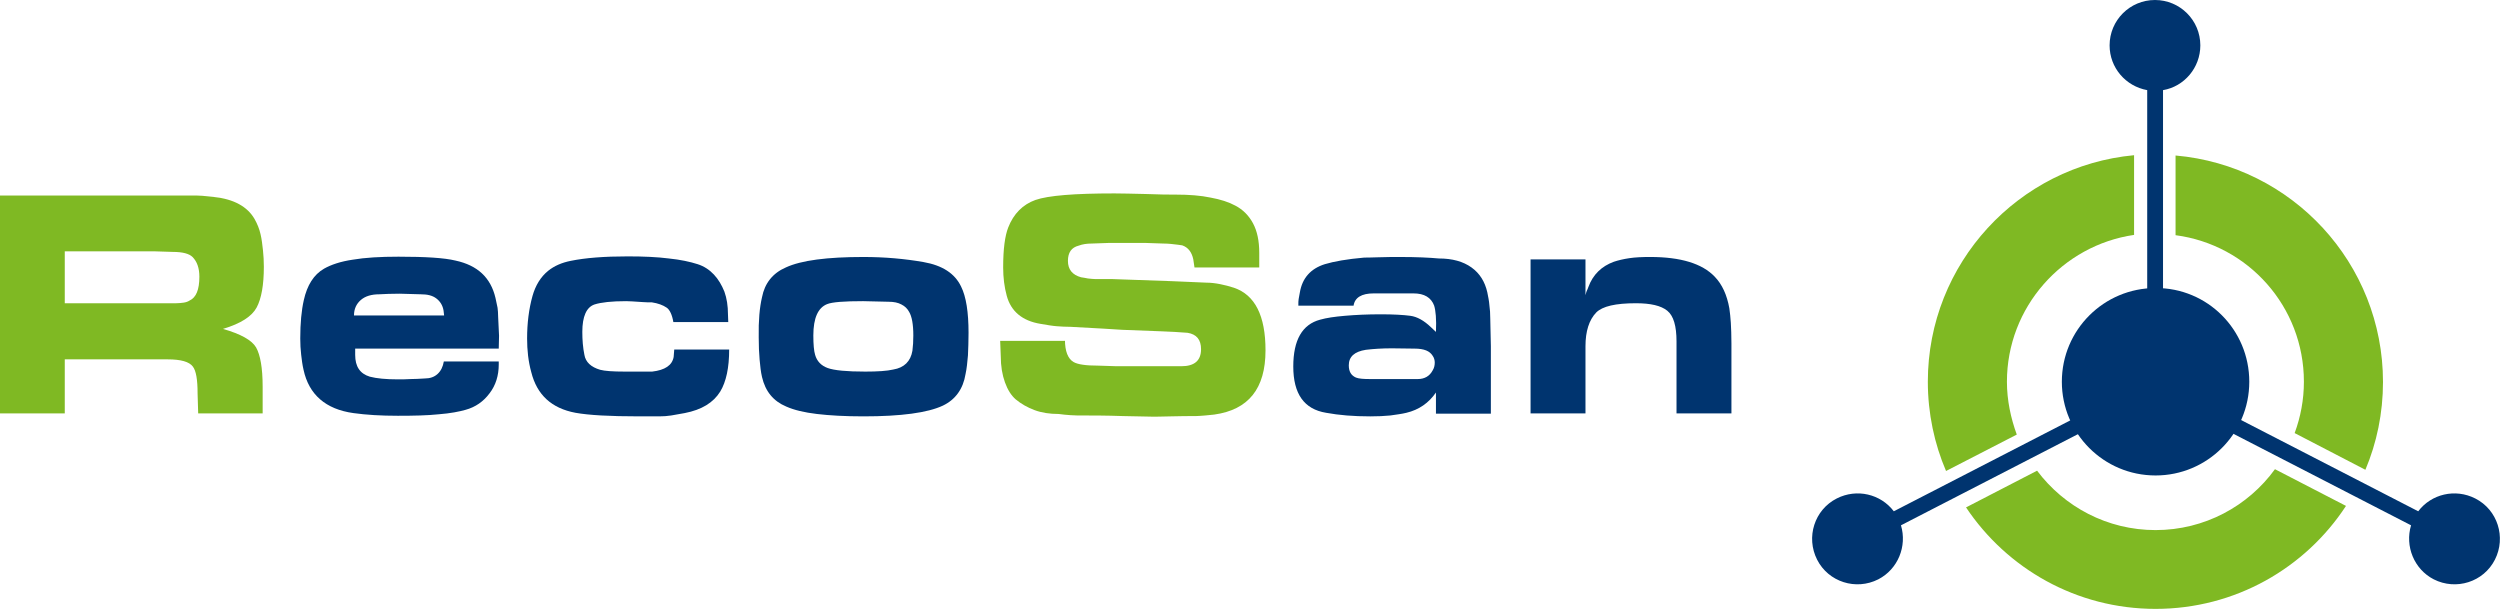 <svg xmlns="http://www.w3.org/2000/svg" xmlns:xlink="http://www.w3.org/1999/xlink" id="Ebene_1" x="0px" y="0px" viewBox="0 0 837.6 204.1" style="enable-background:new 0 0 837.6 204.1;" xml:space="preserve"><style type="text/css">	.st0{fill:#7FB923;}	.st1{fill:#00346F;}</style><g>	<g>		<path class="st0" d="M62.9,65.5c2.4,0,4,0,4.9,0.1c0.9,0.1,2.2,0.2,3.9,0.4c6.6,0.7,11.2,3.2,13.6,7.4c0.9,1.6,1.6,3.3,2,5.1   c0.4,1.7,0.6,3.5,0.8,5.3c0.2,1.8,0.3,3.7,0.3,5.6c0,6-0.8,10.6-2.4,13.6c-1.6,3-5.3,5.4-11.3,7.2c6,1.7,9.7,3.8,11.1,6.2   c1.4,2.5,2.2,6.8,2.2,13.2v8.9H66.4l-0.2-6.7c0-4.6-0.5-7.6-1.6-9c-1.2-1.6-4-2.4-8.4-2.4H21.7v18.1H0v-73H62.9z M21.7,84.4v17.2   h30.4c0.7,0,1.8,0,3.3,0c1.5,0,2.7,0,3.6,0c0.9,0,1.7-0.1,2.5-0.2c0.7-0.1,1.4-0.3,2-0.7c2.2-1,3.3-3.6,3.3-8   c0-2.9-0.8-5.1-2.3-6.6c-1.1-1.1-3.3-1.7-6.6-1.7l-6.4-0.2H21.7z"></path>		<path class="st1" d="M119,118.9c0,3.9,1.6,6.3,4.9,7.3c2.3,0.6,5.4,0.9,9.4,0.9c1.3,0,2.8,0,4.2-0.1c1.5,0,3.1-0.1,4.8-0.2   c1.8,0,3.2-0.5,4.3-1.5c1.1-1,1.8-2.4,2.1-4.2h18.4v1c0,3.7-1,7-3.1,9.7c-2,2.7-4.7,4.6-8,5.5c-2.1,0.6-5.1,1.2-9,1.5   c-3.8,0.4-8.4,0.5-13.7,0.5c-5.7,0-10.6-0.3-14.9-0.9c-9.3-1.3-14.9-6.2-16.7-14.5c-0.4-1.7-0.6-3.4-0.8-5.1   c-0.2-1.7-0.3-3.5-0.3-5.4c0-5.1,0.4-9.4,1.2-12.9c1.1-4.9,3.3-8.5,6.8-10.5c2.3-1.3,5.5-2.4,9.6-3c4.1-0.7,9.2-1,15.3-1   c9.1,0,15.4,0.4,19.1,1.3c7.4,1.6,11.8,5.7,13.4,12.5c0.3,1.3,0.5,2.4,0.7,3.3c0.1,0.8,0.2,1.9,0.2,3.1l0.3,6.3l-0.1,4.3H119   V118.9z M148.8,105.7l-0.2-1.7c-0.3-1.7-1.1-3-2.4-4c-1.3-1-3-1.4-5.2-1.4l-7.1-0.2c-2.7,0-5,0.1-6.8,0.2c-2.6,0-4.7,0.6-6.2,1.9   c-1.5,1.3-2.3,3-2.3,5.2H148.8z"></path>		<path class="st1" d="M223.4,103.1c-1.3-0.9-3-1.5-5-1.8c-1,0-2.1,0-3.2-0.1c-2.8-0.2-4.6-0.3-5.4-0.3c-4.9,0-8.4,0.4-10.6,1.1   c-2.7,0.9-4.1,4-4.1,9.2c0,2.7,0.2,5.3,0.7,7.7c0.4,2.4,2.2,4.1,5.3,5c1.5,0.4,4.2,0.6,8.2,0.6c2.3,0,4.2,0,5.5,0   c1.3,0,2.6,0,3.7,0c4.3-0.5,6.7-2.1,7.2-4.9l0.2-2.5h18.4c0,6.1-1,10.8-3,14.1c-2.3,3.7-6.2,6.1-11.9,7.2   c-1.7,0.3-3.2,0.6-4.5,0.8c-1.3,0.2-2.6,0.3-4,0.3h-6.8c-9.8,0-16.9-0.4-21.3-1.2c-8-1.5-12.9-6-14.8-13.6   c-1-3.6-1.4-7.4-1.4-11.3c0-5.1,0.6-9.9,1.8-14.2c1-3.6,2.8-6.5,5.3-8.5c2-1.6,4.5-2.7,7.5-3.3c4.9-1,11.2-1.5,19.1-1.5   c5.3,0,9.9,0.2,13.8,0.7c3.9,0.4,7.1,1.1,9.6,1.9c2.2,0.7,4,1.9,5.5,3.5c1.5,1.6,2.6,3.5,3.5,5.7c0.8,2.2,1.2,4.8,1.2,7.6l0.1,2.6   h-18.4C225.2,105.5,224.4,103.8,223.4,103.1z"></path>		<path class="st1" d="M255.3,99.6c0.9-4.7,3.6-8.1,8-10c5.2-2.4,13.9-3.5,26-3.5c7.1,0,13.8,0.6,20.1,1.7   c6.3,1.1,10.5,3.8,12.6,8.2c1.7,3.4,2.5,8.6,2.5,15.5c0,2.8-0.1,5.3-0.2,7.6c-0.2,2.3-0.4,4.4-0.8,6.2c-0.8,5-3.4,8.6-7.6,10.6   c-5.1,2.4-14,3.6-26.6,3.6c-6.2,0-11.4-0.3-15.6-0.8c-4.2-0.5-7.6-1.3-10.3-2.5c-4.3-1.8-7-5.1-8.1-9.9c-0.4-1.7-0.6-3.6-0.8-5.8   c-0.2-2.2-0.3-4.7-0.3-7.5C254.1,107.4,254.5,103,255.3,99.6z M272.5,112.4c0,3,0.2,5.2,0.6,6.5c0.6,2.1,2,3.6,4.2,4.4   c2.2,0.8,6.4,1.2,12.6,1.2c4.1,0,7.3-0.2,9.4-0.7c3.6-0.6,5.8-2.7,6.4-6.3c0.2-1.5,0.3-3.2,0.3-5.1c0-3.8-0.5-6.4-1.4-7.9   c-0.6-1.1-1.4-1.9-2.6-2.5c-1.1-0.6-2.5-0.9-4.3-0.9l-8.5-0.2c-6.3,0-10.4,0.3-12.1,1C274.1,103.1,272.5,106.5,272.5,112.4z"></path>		<path class="st0" d="M356.8,113.8c0,3.9,1,6.4,2.9,7.5c0.7,0.4,1.7,0.7,3.1,0.9c1.3,0.2,3,0.3,5.1,0.3l6.2,0.2H390h5.8   c4.4,0,6.6-1.9,6.6-5.7c0-3.2-1.5-5-4.5-5.5l-4.4-0.3l-4.4-0.2l-13.1-0.5l-6.4-0.4l-10.9-0.6c-1.7,0-3.2-0.1-4.6-0.2   c-1.4-0.1-3.2-0.4-5.5-0.8c-6.1-1-9.9-4.2-11.3-9.4c-0.8-2.9-1.2-6.1-1.2-9.5c0-6.2,0.6-10.6,1.7-13.4c1.8-4.6,4.9-7.7,9.1-9.2   c4.3-1.5,13.1-2.2,26.5-2.2c2.5,0,6,0.1,10.5,0.2c4.6,0.2,7.9,0.2,10,0.2c4.5,0,8.4,0.3,11.7,1c3.3,0.6,6.1,1.5,8.3,2.7   c2.5,1.3,4.5,3.3,5.9,5.9c1.4,2.6,2.1,5.9,2.1,9.9v4.9h-21.7l-0.4-2.7c-0.5-2.4-1.7-4-3.7-4.7c-0.1,0-0.6-0.1-1.4-0.2   c-1.6-0.2-3.2-0.4-4.8-0.4l-5.9-0.2h-12.7l-5.6,0.2c-1.5,0-3,0.2-4.3,0.7c-2.4,0.6-3.6,2.3-3.6,5.1c0,2.9,1.5,4.7,4.4,5.5   c0.6,0.1,1.4,0.2,2.3,0.4c1,0.1,1.8,0.2,2.5,0.2h5.6l20,0.7l11.6,0.5c1.5,0,3.1,0.2,4.6,0.5c1.5,0.3,3.1,0.7,4.6,1.2   c7.1,2.4,10.6,9.4,10.6,21c0,12.8-5.7,19.9-17.2,21.5c-0.7,0.1-1.7,0.2-3,0.3c-1.3,0.1-2.4,0.2-3.2,0.2c-2.2,0-5,0-8.4,0.1   c-3.4,0.1-5.4,0.1-6,0.1c-0.7,0-4-0.1-9.9-0.2c-5.9-0.2-10.4-0.2-13.6-0.2c-1.3,0-2.7,0-4-0.1c-1.3-0.1-2.7-0.2-4-0.4   c-3,0-5.7-0.4-8.1-1.3c-2.4-0.9-4.5-2.1-6.3-3.6c-1.5-1.3-2.7-3.2-3.6-5.7c-0.9-2.5-1.4-5.4-1.4-8.8l-0.2-5.1H356.8z"></path>		<path class="st1" d="M480.5,102.4c-1-2.7-3.3-4.1-6.9-4.1h-8.4h-5c-4,0-6.3,1.4-6.7,4.1H435c0-1,0-1.7,0.1-2.2   c0.1-0.5,0.2-1.2,0.4-2.2c0.8-4.8,3.6-8,8.4-9.5c3-0.9,7.4-1.7,13.2-2.2c0.5,0,2,0,4.7-0.1c2.7-0.1,5.1-0.1,7.4-0.1   c5.3,0,9.6,0.2,12.9,0.5c4.5,0,8.1,1,10.9,3c2.8,2,4.5,4.8,5.3,8.3c0.3,1.5,0.6,2.9,0.7,4.3c0.2,1.4,0.3,2.9,0.3,4.6l0.2,9.2v22.6   h-18.4v-7.1c-2.4,3.5-5.7,5.8-9.9,6.8c-1.6,0.4-3.4,0.6-5.4,0.9c-2,0.2-4.2,0.3-6.7,0.3c-5.6,0-10.5-0.4-14.8-1.2   c-7.4-1.2-11-6.4-11-15.5c0-8.9,3-14.1,9-15.7c2.1-0.6,4.8-1,8.3-1.3c3.5-0.3,7.5-0.5,12-0.5c4.3,0,7.6,0.2,9.9,0.5   c2.3,0.3,4.6,1.6,6.9,3.8l1.7,1.6C481.3,106.9,481,104,480.5,102.4z M451.9,122.4c0,2.1,0.8,3.4,2.4,4.1c1,0.4,2.6,0.5,4.9,0.5h10   h5.8c2.3,0,4-1,5-2.9c0.5-0.8,0.7-1.7,0.7-2.6c0-0.8-0.2-1.6-0.7-2.3c-0.5-0.8-1.2-1.4-2.2-1.8c-1-0.4-2.3-0.6-3.8-0.6l-7.7-0.1   c-3.3,0-6.2,0.2-8.7,0.5C453.8,117.8,451.9,119.5,451.9,122.4z"></path>		<path class="st1" d="M531.2,86.9v12c0.2-0.9,0.4-1.4,0.5-1.6c0.1-0.2,0.3-0.6,0.5-1.2c1.5-4.1,4.4-6.9,8.5-8.4   c1.5-0.5,3.2-0.9,5.2-1.2c2-0.3,4.3-0.4,7-0.4c10.2,0,17.4,2.2,21.6,6.6c2.5,2.6,4.1,6.1,4.9,10.6c0.2,1.5,0.4,3.1,0.5,4.9   c0.1,1.8,0.2,4.1,0.2,6.9v23.4h-18.4v-18.8v-5.3c0-5.2-1-8.6-3.1-10.3c-2.1-1.7-5.6-2.5-10.5-2.5c-6.8,0-11.2,1-13.3,3.1   c-2.4,2.5-3.6,6.3-3.6,11.3v3.9v18.6h-18.4V86.9H531.2z"></path>	</g>	<g>		<path class="st1" d="M737.2,15.2C737.2,6.8,730.4,0,722,0c-8.4,0-15.2,6.8-15.2,15.2c0,7.5,5.4,13.7,12.6,15v67.3h5.3V30.2   C731.8,29,737.2,22.7,737.2,15.2z"></path>		<path class="st1" d="M815.4,194.1c7.5,3.8,16.7,0.9,20.5-6.6c3.8-7.5,0.9-16.7-6.6-20.5c-6.7-3.4-14.7-1.5-19.1,4.3l-59.8-30.8   l-2.4,4.7l59.8,30.8C805.7,183,808.8,190.7,815.4,194.1z"></path>		<path class="st1" d="M629.3,194.1c-7.5,3.8-16.7,0.9-20.5-6.6c-3.8-7.5-0.9-16.7,6.6-20.5c6.7-3.4,14.7-1.5,19.1,4.3l59.8-30.8   l2.4,4.7l-59.8,30.8C639,183,635.9,190.7,629.3,194.1z"></path>		<path class="st1" d="M753.6,127.9c0,17.4-14.1,31.4-31.4,31.4c-17.4,0-31.4-14.1-31.4-31.4c0-17.4,14.1-31.4,31.4-31.4   C739.6,96.4,753.6,110.5,753.6,127.9z"></path>		<path class="st0" d="M672.4,127.9c0-25,18.6-45.7,42.6-49.2V52c-38.7,3.6-69.1,36.2-69.1,75.9c0,10.6,2.2,20.8,6.1,29.9l23.7-12.2   C673.7,140.1,672.4,134.1,672.4,127.9z"></path>		<path class="st0" d="M771.9,127.9c0,6-1.1,11.8-3.1,17.2l23.7,12.3c3.8-9,5.9-19,5.9-29.4c0-39.8-30.5-72.5-69.5-75.9v26.7   C753.2,82,771.9,102.7,771.9,127.9z"></path>		<path class="st0" d="M722.2,177.6c-16.2,0-30.6-7.8-39.7-19.9L658.7,170c13.7,20.5,37,34,63.5,34c26.7,0,50.2-13.7,63.8-34.5   l-23.8-12.3C753.2,169.6,738.6,177.6,722.2,177.6z"></path>	</g></g></svg>